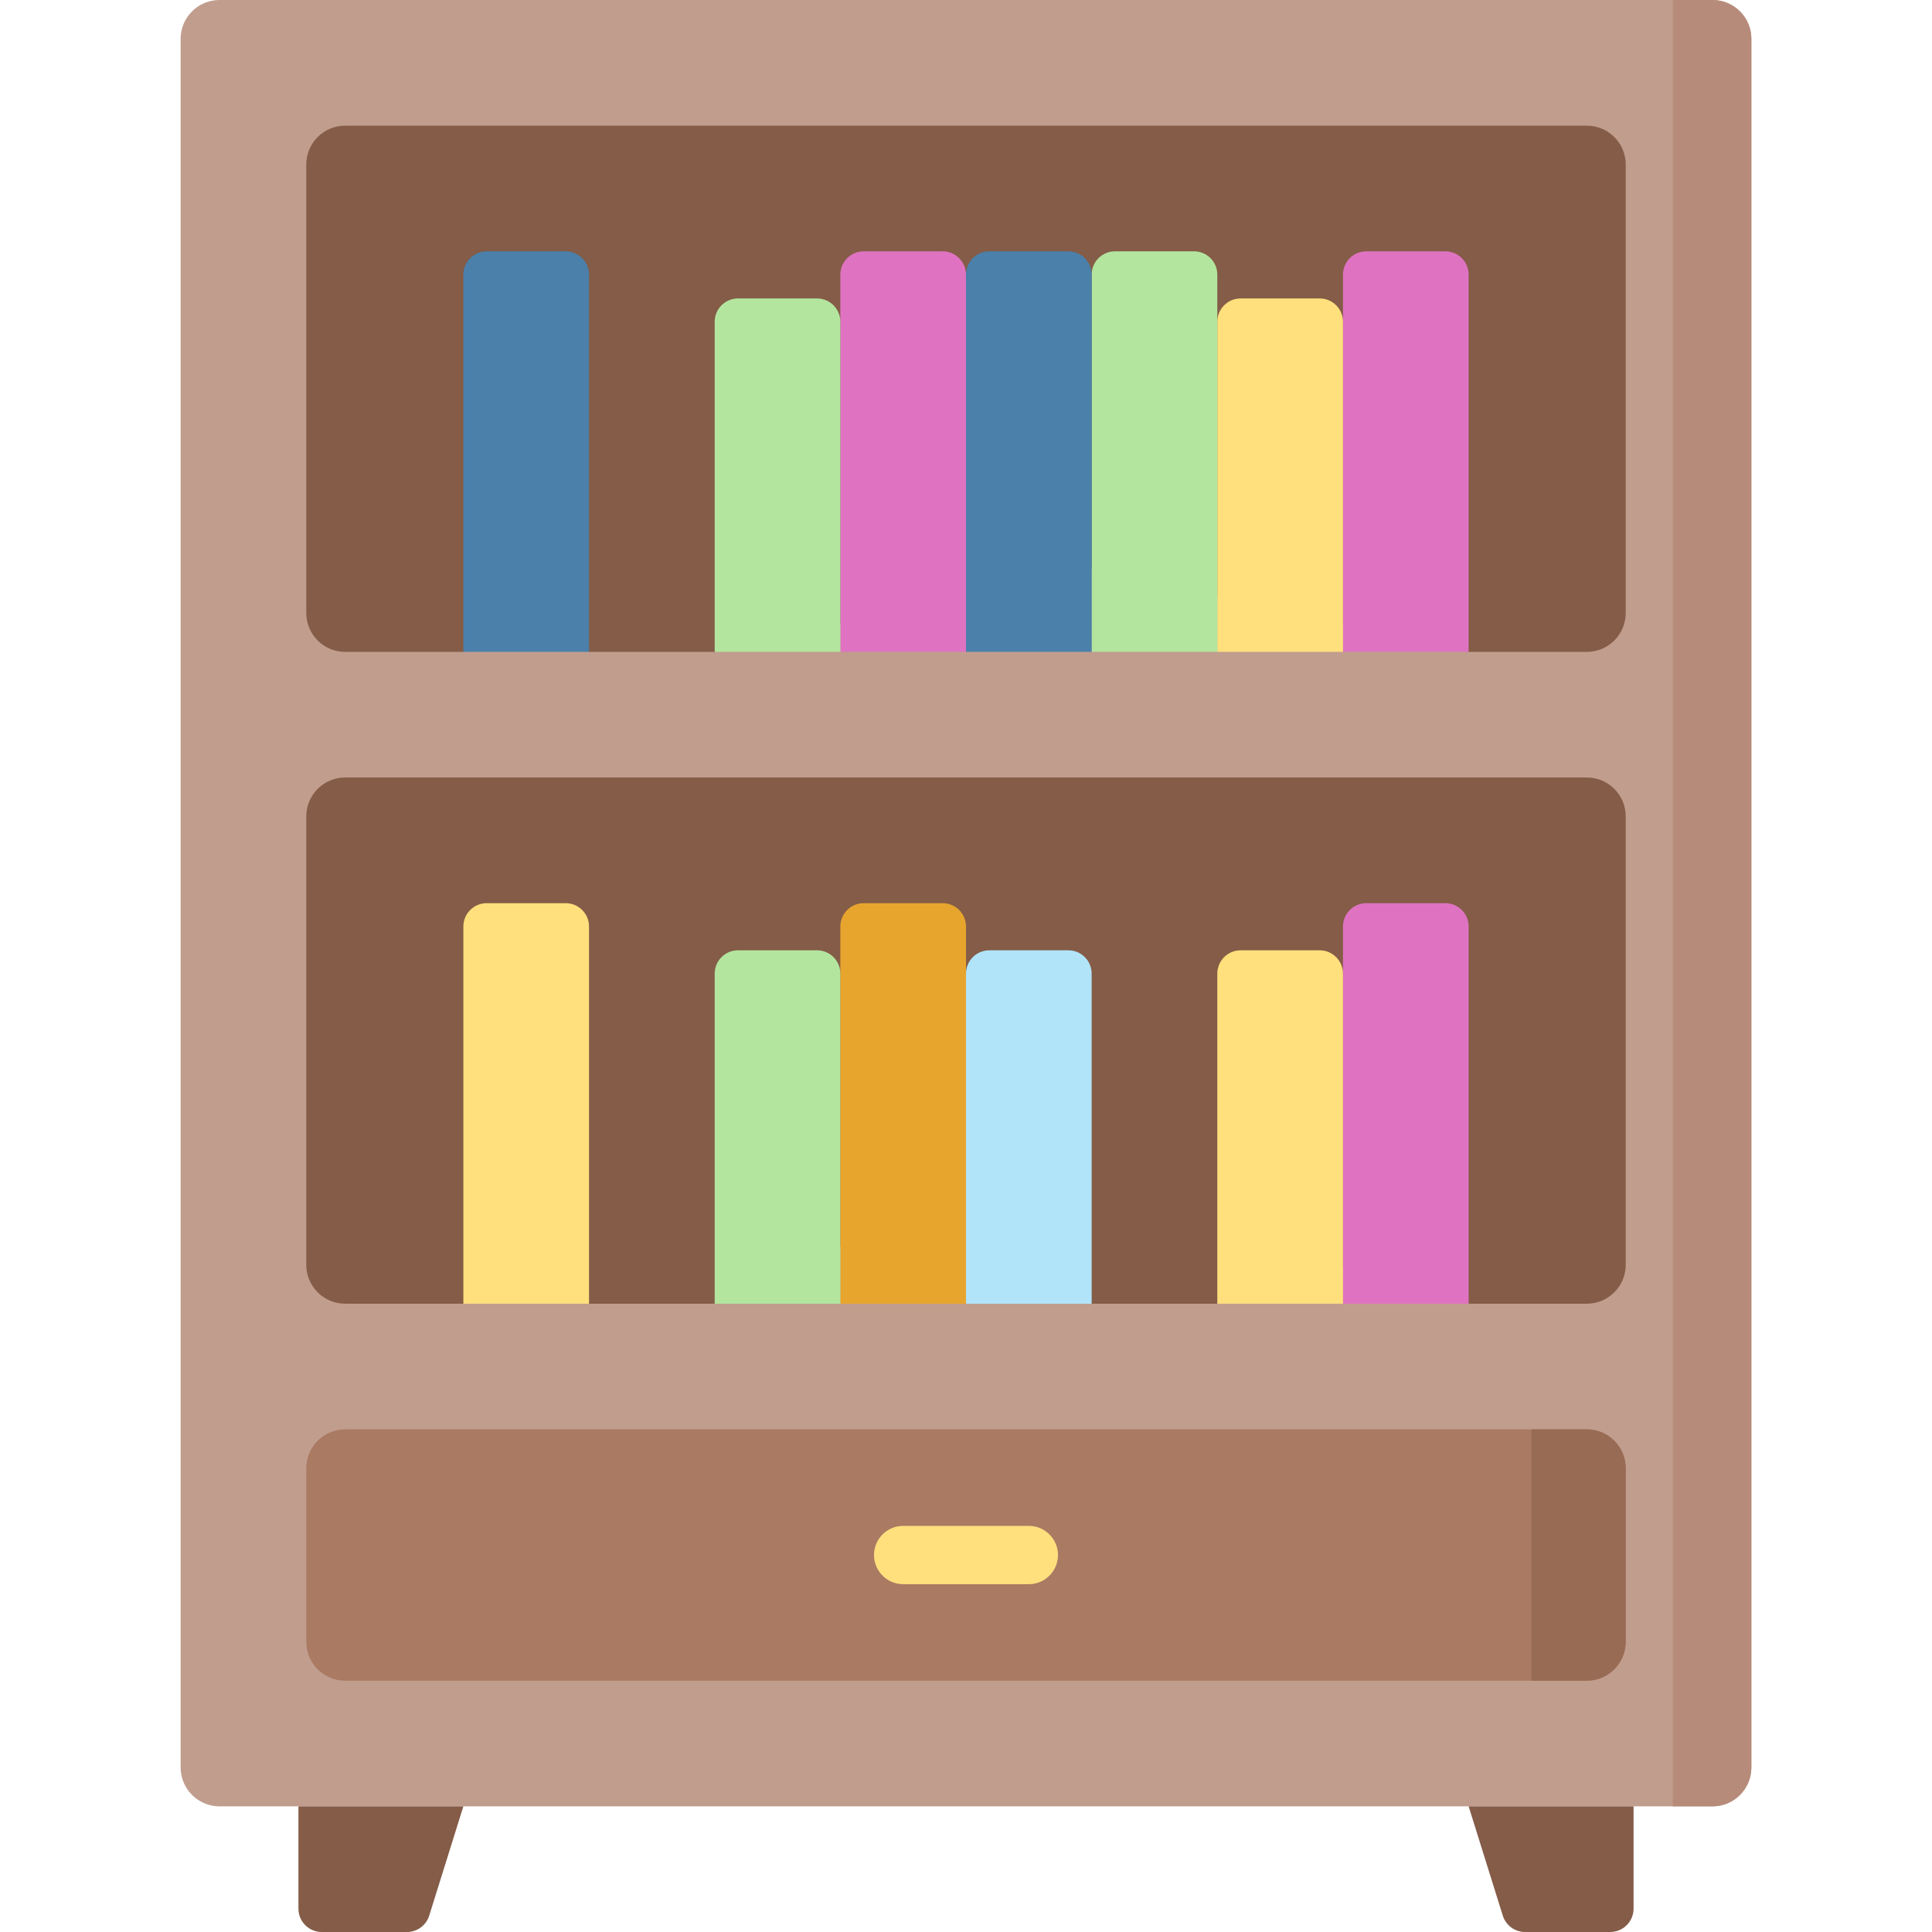 <svg id="Capa_1" enable-background="new 0 0 512 512" height="512" viewBox="0 0 512 512" width="512" xmlns="http://www.w3.org/2000/svg"><g><g><path d="m453.828 478.699h-395.656c-5.69 0-10.302-4.612-10.302-10.302v-458.095c0-5.69 4.612-10.302 10.302-10.302h395.657c5.69 0 10.302 4.612 10.302 10.302v458.096c-.001 5.689-4.613 10.301-10.303 10.301z" fill="#c19d8e"/></g><g><path d="m443.317 0v478.699h10.511c5.69 0 10.302-4.612 10.302-10.302v-458.095c0-5.69-4.612-10.302-10.302-10.302z" fill="#b78b7a"/></g><g><path d="m430.832 216.348v118.842c0 5.697-4.615 10.302-10.302 10.302h-31.328l-33.295-9.869-33.306 9.869h-33.295l-49.953-22.674-49.954 22.674h-33.306l-16.648-11.198-16.648 11.198h-31.327c-5.687 0-10.302-4.605-10.302-10.302v-118.842c0-5.687 4.615-10.302 10.302-10.302h329.06c5.687.001 10.302 4.616 10.302 10.302z" fill="#845c47"/></g><g><path d="m430.832 43.608v118.842c0 5.687-4.615 10.302-10.302 10.302h-31.328l-99.897-22.128-99.907 22.128h-33.306l-16.648-9.766-16.648 9.766h-31.326c-5.687 0-10.302-4.615-10.302-10.302v-118.842c0-5.697 4.615-10.302 10.302-10.302h329.06c5.687 0 10.302 4.605 10.302 10.302z" fill="#845c47"/></g><g><path d="m355.902 172.748v-99.965c0-3.414 2.767-6.181 6.181-6.181h20.939c3.414 0 6.181 2.767 6.181 6.181v99.965z" fill="#df73c1"/></g><g><path d="m322.602 172.748v-87.477c0-3.414 2.767-6.181 6.181-6.181h20.939c3.414 0 6.181 2.767 6.181 6.181v87.477z" fill="#ffe07d"/></g><g><path d="m289.301 172.748v-99.965c0-3.414 2.767-6.181 6.181-6.181h20.939c3.414 0 6.181 2.767 6.181 6.181v99.965z" fill="#b3e59f"/></g><g><path d="m256 172.748v-99.965c0-3.414 2.767-6.181 6.181-6.181h20.939c3.414 0 6.181 2.767 6.181 6.181v99.965z" fill="#4a80aa"/></g><g><path d="m222.699 172.748v-99.965c0-3.414 2.767-6.181 6.181-6.181h20.939c3.414 0 6.181 2.767 6.181 6.181v99.965z" fill="#df73c1"/></g><g><path d="m189.398 172.748v-87.477c0-3.414 2.767-6.181 6.181-6.181h20.939c3.414 0 6.181 2.767 6.181 6.181v87.477z" fill="#b3e59f"/></g><g><path d="m122.797 172.748v-99.965c0-3.414 2.767-6.181 6.181-6.181h20.939c3.414 0 6.181 2.767 6.181 6.181v99.965z" fill="#4a80aa"/></g><g><path d="m355.902 345.496v-99.965c0-3.414 2.767-6.181 6.181-6.181h20.939c3.414 0 6.181 2.767 6.181 6.181v99.965z" fill="#df73c1"/></g><g><path d="m322.602 345.496v-87.477c0-3.414 2.767-6.181 6.181-6.181h20.939c3.414 0 6.181 2.767 6.181 6.181v87.477z" fill="#ffe07d"/></g><g><path d="m256 345.496v-87.477c0-3.414 2.767-6.181 6.181-6.181h20.939c3.414 0 6.181 2.767 6.181 6.181v87.477z" fill="#b1e4f9"/></g><g><path d="m222.699 345.496v-99.965c0-3.414 2.767-6.181 6.181-6.181h20.939c3.414 0 6.181 2.767 6.181 6.181v99.965z" fill="#e7a52e"/></g><g><path d="m189.398 345.496v-87.477c0-3.414 2.767-6.181 6.181-6.181h20.939c3.414 0 6.181 2.767 6.181 6.181v87.477z" fill="#b3e59f"/></g><g><path d="m122.797 345.496v-99.965c0-3.414 2.767-6.181 6.181-6.181h20.939c3.414 0 6.181 2.767 6.181 6.181v99.965z" fill="#ffe07d"/></g><g><g><path d="m426.729 512h-22.575c-2.703 0-5.093-1.757-5.9-4.337l-9.051-28.963h43.707v27.12c.001 3.413-2.767 6.18-6.181 6.18z" fill="#845c47"/></g><g><path d="m85.271 512h22.575c2.704 0 5.093-1.757 5.9-4.337l9.051-28.963h-43.708v27.12c0 3.413 2.768 6.18 6.182 6.18z" fill="#845c47"/></g></g><g><path d="m430.829 389.099v45.998c0 5.69-4.612 10.302-10.302 10.302h-329.054c-5.69 0-10.302-4.612-10.302-10.302v-45.998c0-5.69 4.612-10.302 10.302-10.302h329.055c5.689 0 10.301 4.612 10.301 10.302z" fill="#aa7a63"/></g><g><path d="m430.829 389.099v45.998c0 5.69-4.612 10.302-10.302 10.302h-14.674v-66.602h14.674c5.69 0 10.302 4.612 10.302 10.302z" fill="#986b54"/></g><g><path d="m272.65 419.824h-33.3c-4.267 0-7.726-3.459-7.726-7.726s3.459-7.726 7.726-7.726h33.301c4.267 0 7.726 3.459 7.726 7.726s-3.459 7.726-7.727 7.726z" fill="#ffe07d"/></g></g></svg>